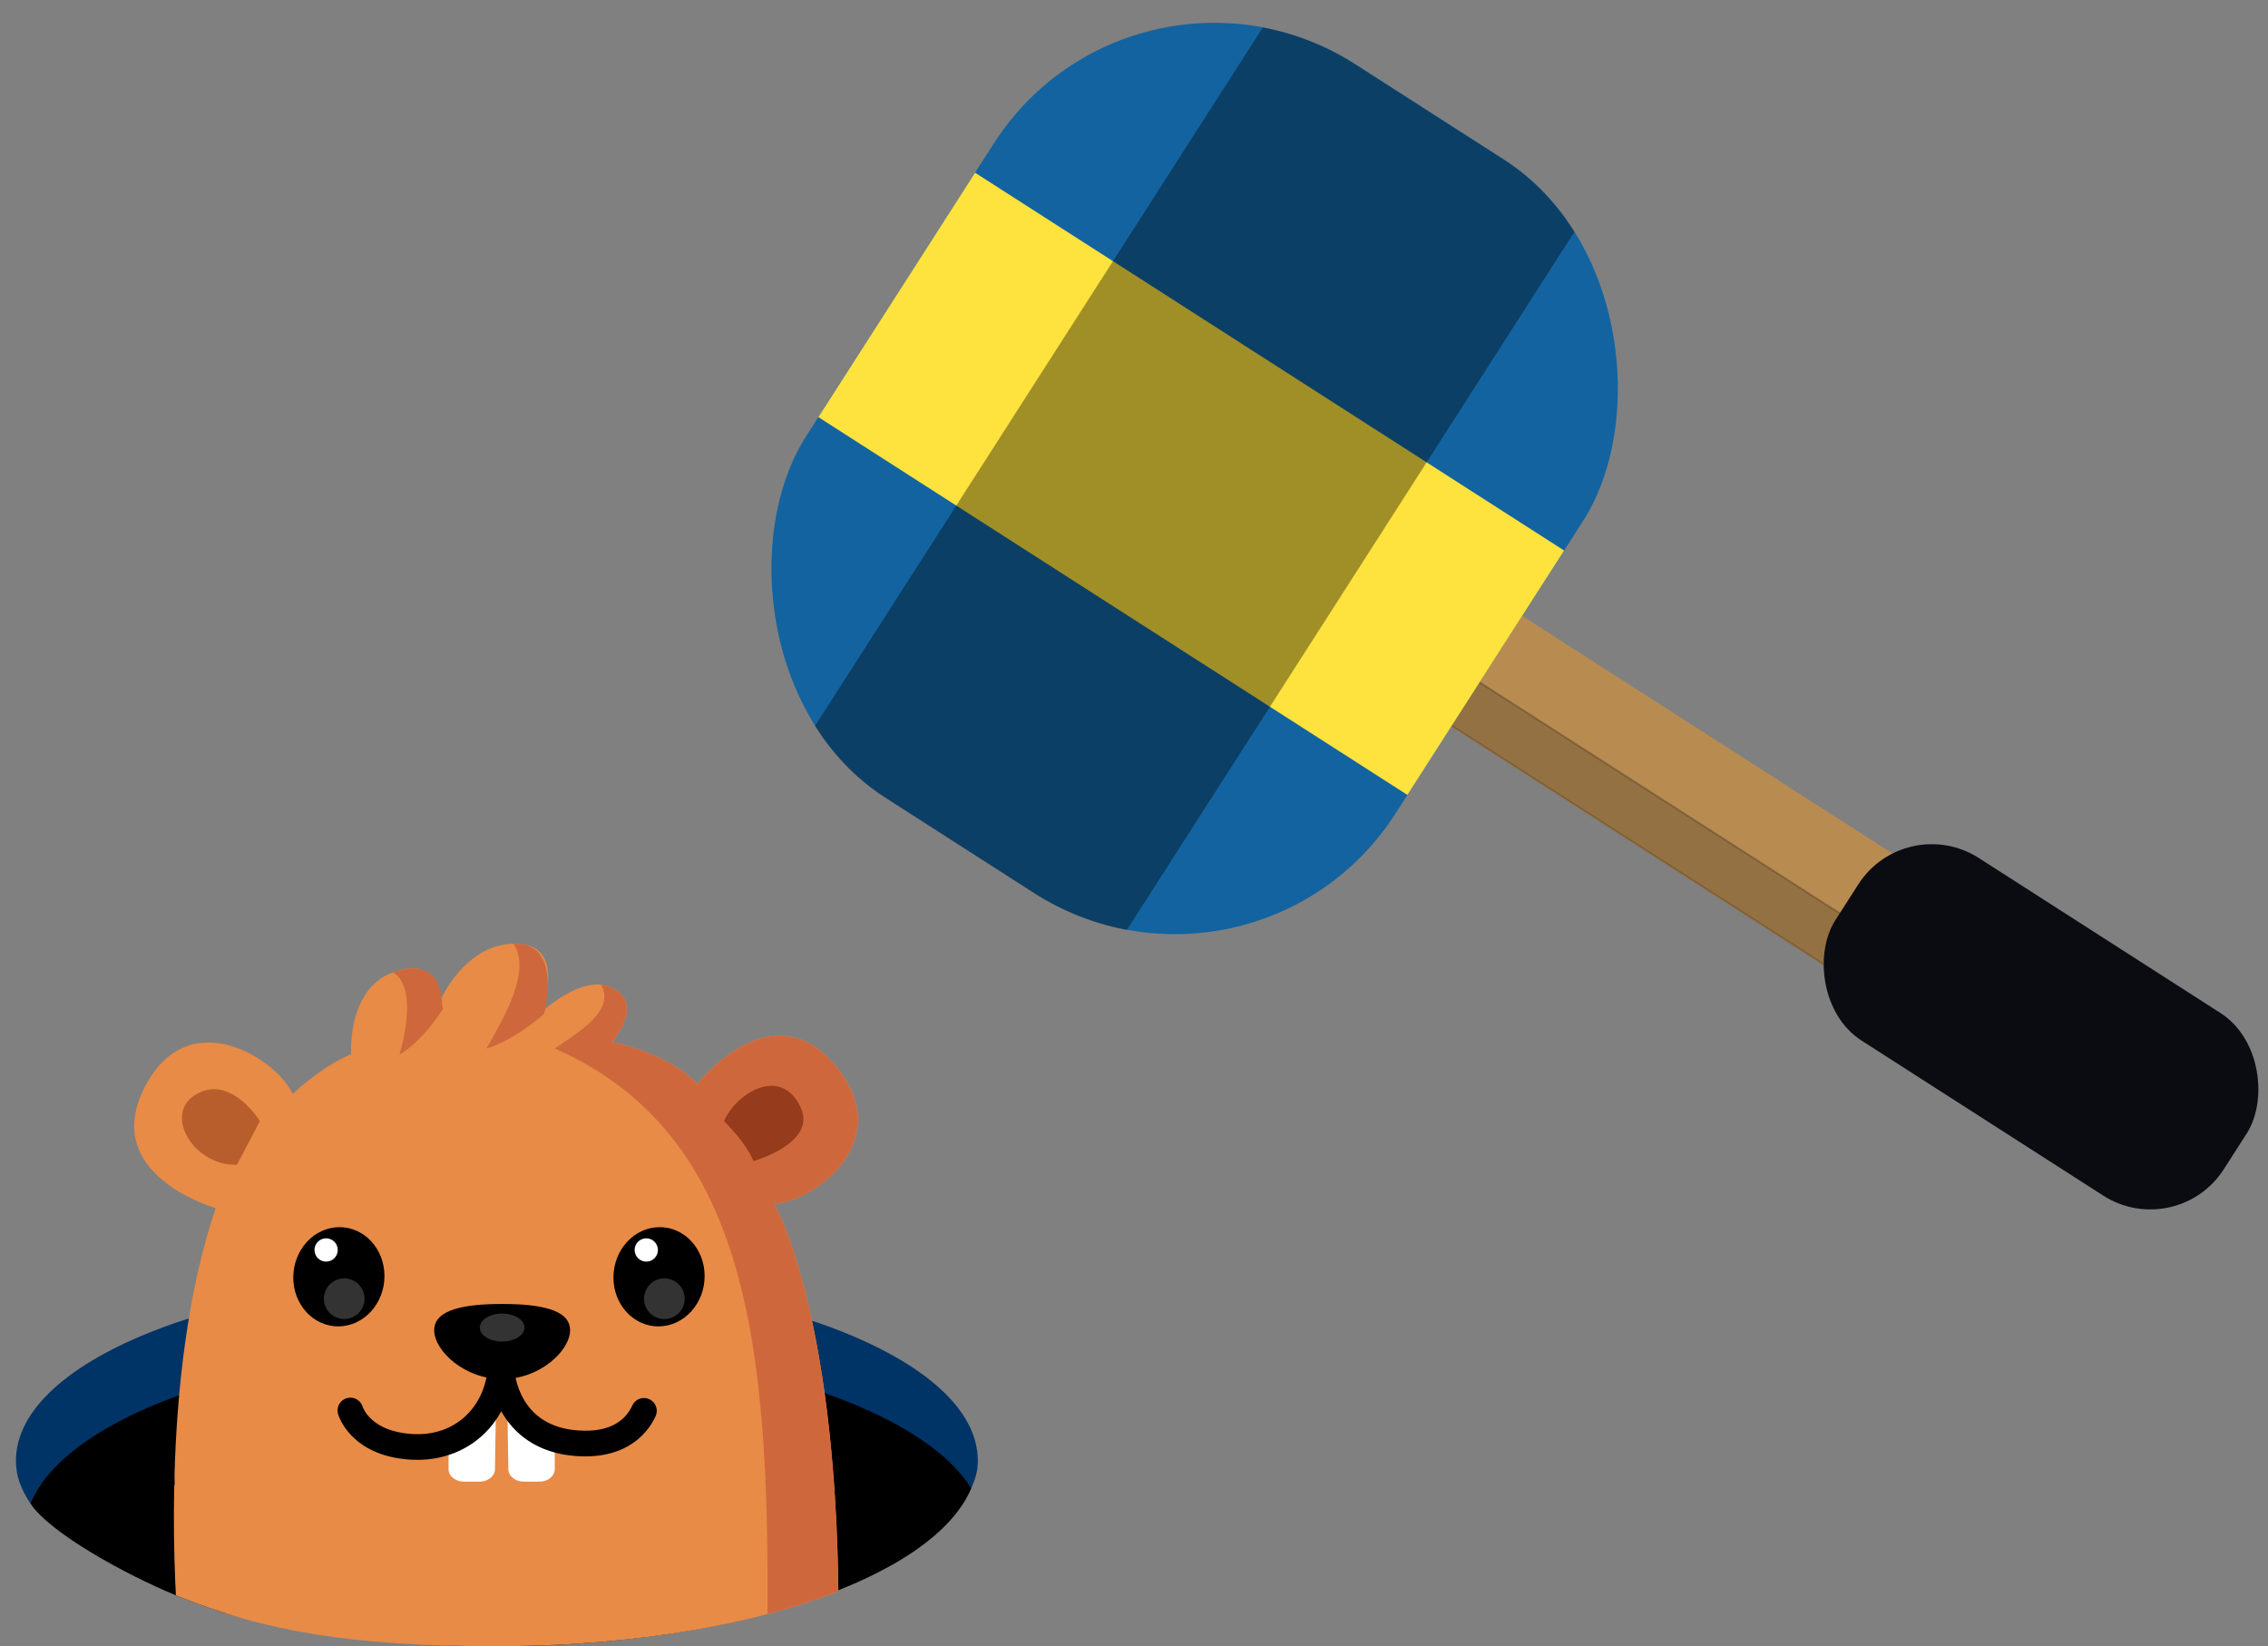 <?xml version="1.0" encoding="UTF-8"?>
<svg xmlns="http://www.w3.org/2000/svg" xmlns:xlink="http://www.w3.org/1999/xlink" viewBox="0 0 1144.12 830.28">
  <rect x="0" y="0" width="1144.12" height="830.28" fill="#808080" stroke="none"/>
  <defs>
    <clipPath id="mole-clipping-mask">
      <path id="e" data-name="mole-clipping-mask" d="M250.63,830.28c71.34,0,135.48-11.86,179.87-30.75,30.58-13.01,51.78-29.36,59.51-47.46,2.11-7.74,16.62-10.93,17.99-18.68,1-5.64-10.98-15.84-10.36-21.47,19.47-176.51-141.63-344.98-247.17-344.98S1.81,531.8,8.01,703.97c.33,9.27-9.12,40.71-7.91,50s9.78,1.31,15.22,4.28c9.61,14.74,47.8,35.85,73.4,46.35,44.88,18.41,89.6,25.69,161.9,25.69h.01Z" fill="none" stroke-width="0"/>
    </clipPath>
    <clipPath id="i">
      <rect x="426.06" y="21.8" width="352.99" height="439.32" rx="132" ry="132" transform="translate(225.71 -287.09) rotate(32.67)" fill="none" stroke-width="0"/>
    </clipPath>
    <style>
      @keyframes moleAnimation {
        0% {
          transform: translateY(0);
        }
        50% {
          transform: translateY(50%);
        }
        100% {
          transform: translateY(0);
        }
      }

      @keyframes hammerAnimation {
        0% {
          transform: translateX(0);
        }
        20% {
          transform: translateX(-25%);
        }
        30% {
          transform: rotate(-25deg);
        }
        80% {
          transform: rotate(0deg);
        }
        100% {
          transform: translateX(0);
        }
      }

      #h {
        transform-origin: 100% 180%;
        transform-box: fill-box;
      }
    </style>
  </defs>
  <g isolation="isolate">
    <g id="a" data-name="mole-group">
      <g id="b" data-name="mole-clip-group">
        <g clip-path="url(#mole-clipping-mask)">
          <g id="e" data-name="hole">
            <path d="M254.73,681.39c113.53,0,208.82,28.57,235.28,69.15,2.12-4.97,3.26-8.59,3.26-13.8,0-51.64-108.62-93.49-242.61-93.49S8.04,685.1,8.04,736.74c0,7.88,2.51,14.2,7.28,21.51,18.93-44.36,118.93-76.87,239.41-76.87Z" fill="#036" stroke-width="0"/>
            <path d="M250.63,830.28c120.48,0,220.45-34.51,239.38-79.75-26.46-41.39-121.77-72.03-235.31-72.03-120.48,0-220.45,34.51-239.38,79.75,26.46,41.39,121.77,72.03,235.31,72.03Z" fill="#000" stroke-width="0"/>
          </g>
          <g id="f" data-name="mole" style="animation: moleAnimation 1.2s infinite;">
            <g>
              <path d="M108.81,609.3c-14.56,43.01-19.59,93.06-20.78,134.58.02,1.69.04,3.37.1,5.06-.08,0-.15.02-.23.03-.79,36.24,1.27,65.23,2.19,76.02,44.76,4.67,95.95,7.17,149.35,7.17,67.58,0,131.6-4,183.53-11.35.92-156.94-32.44-213.66-32.44-213.66,19.26-.72,63.35-31.88,30.28-70.34-32.27-37.54-69.01,9.96-69.01,9.96-14.38-15.57-42.93-21.25-42.93-21.25,0,0,17.05-19.74-.92-27.64-14.71-6.47-34.87,12.7-34.87,12.7,0,0,12.94-32.83-11.02-34.51-28.21-1.97-41.22,31.15-41.22,31.15,0,0,3.19-26.66-23.24-16.53-22.53,8.63-20.49,40.98-20.49,40.98-16.29,7.06-29.47,20.13-29.47,20.13-7.67-17.25-51.28-46.01-73.81-5.03-25.09,45.64,34.99,62.54,34.99,62.54Z" fill="#e88b46" stroke-width="0"/>
              <path d="M420.81,536.81c-32.27-37.54-69.01,9.96-69.01,9.96-14.38-15.57-42.93-21.25-42.93-21.25,0,0,17.05-19.74-.92-27.64-1.51-.66-3.09-1-4.68-1.17,7.32,13.45-12.19,24.11-23.35,32.09,98.49,43.85,109.27,150.25,107.04,303.89,28.5-4.04,36.02-8.42,36.02-8.42,1.44-159.59-32.44-217.1-32.44-217.1,19.26-.72,63.35-31.88,30.28-70.34Z" fill="#ce683c" stroke-width="0"/>
              <path d="M201.55,531.9c7.43-4.31,16.18-13.66,22.48-23.95-.75,1.97-1.02-1.31-1.02-1.31,0,0,.99-25.51-24.72-16.2,10.44,6.26,7.28,27.36,3.25,41.46Z" fill="#ce683c" stroke-width="0"/>
              <path d="M245.4,528.79c12.94-3.53,28.42-16.48,29.1-17.6,2.51-9.36,5.44-33.86-12.45-35.11-1.03-.07-2.03-.08-3.01-.05,9.12,13.47-4.61,36.96-13.64,52.77Z" fill="#ce683c" stroke-width="0"/>
            </g>
            <g>
              <path d="M193.95,643.59c0,13.82-10.3,25.18-23,25.38-12.71.2-23-10.84-23-24.66,0-13.82,10.3-25.18,23-25.38,12.7-.2,23,10.84,23,24.66Z" fill="#000" stroke-width="0"/>
              <path d="M170.22,629.05c.77,3.15-1.17,6.33-4.32,7.09-3.15.77-6.33-1.17-7.09-4.32-.77-3.15,1.17-6.33,4.32-7.09,3.15-.77,6.33,1.17,7.09,4.32Z" fill="#fff" stroke-width="0"/>
              <path d="M183.61,652.59c1.34,5.51-2.04,11.06-7.54,12.4-5.51,1.34-11.06-2.04-12.4-7.54-1.34-5.51,2.04-11.06,7.54-12.4,5.51-1.34,11.06,2.04,12.4,7.54Z" fill="#333" stroke-width="0"/>
            </g>
            <path d="M241.91,747.29h-7.87c-4.29,0-7.77-2.83-7.77-6.33v-19.41l23.85-8.29-.44,27.78c-.05,3.46-3.52,6.24-7.77,6.24Z" fill="#fff" stroke-width="0"/>
            <path d="M264.22,747.29h7.87c4.29,0,7.77-2.83,7.77-6.33v-19.41s-23.85-8.29-23.85-8.29l.44,27.78c.05,3.46,3.52,6.24,7.77,6.24Z" fill="#fff" stroke-width="0"/>
            <g>
              <path d="M355.46,643.59c0,13.82-10.3,25.18-23,25.38-12.71.2-23-10.84-23-24.66,0-13.82,10.3-25.18,23-25.38,12.7-.2,23,10.84,23,24.66Z" fill="#000" stroke-width="0"/>
              <path d="M331.73,629.05c.77,3.15-1.17,6.33-4.32,7.09-3.15.77-6.33-1.17-7.09-4.32-.77-3.15,1.17-6.33,4.32-7.09,3.15-.77,6.33,1.17,7.09,4.32Z" fill="#fff" stroke-width="0"/>
              <path d="M345.12,652.59c1.34,5.51-2.04,11.06-7.54,12.4-5.51,1.34-11.06-2.04-12.4-7.54-1.34-5.51,2.04-11.06,7.54-12.4,5.51-1.34,11.06,2.04,12.4,7.54Z" fill="#333" stroke-width="0"/>
            </g>
            <path d="M287.58,670.87c0,10.47-15.34,24.7-34.27,24.7s-34.27-14.24-34.27-24.7,15.34-13.2,34.27-13.2,34.27,2.73,34.27,13.2Z" fill="#000" stroke-width="0"/>
            <path d="M264.57,669.56c0,3.9-5.04,7.06-11.26,7.06s-11.26-3.16-11.26-7.06,5.04-7.06,11.26-7.06,11.26,3.16,11.26,7.06Z" fill="#333" stroke-width="0"/>
            <path d="M119.53,587.46l11.57-22.01s-15.1-24.68-33.07-12.94c-15.41,10.07-.07,35.67,21.5,34.95Z" fill="#721d06" opacity=".4" stroke-width="0"/>
            <path d="M365.22,565.47s11.02,10.54,14.86,20.13c0,0,32.11-9,23.86-26.98-9.86-21.47-32.72-7.19-38.71,6.85Z" fill="#721d06" opacity=".6" stroke-width="0"/>
            <path d="M210.52,736.29c-1.2,0-2.42-.04-3.64-.12-30.04-1.95-36.11-22.16-36.36-23.02-.98-3.44,1.02-7.01,4.46-7.99,3.4-.98,6.95.99,7.96,4.36.23.69,4.4,12.41,24.78,13.73,10.87.69,20.4-2.55,27.51-9.41,6.78-6.54,10.69-15.96,10.9-26.1-.03-.83-.03-1.63,0-2.4.09-3.5,2.95-6.3,6.46-6.31h.01c3.5,0,6.37,2.78,6.47,6.28.02.65.03,1.31.02,1.96.27,7.17,3.32,32.07,32.44,34.19,17.39,1.28,24.51-6.13,27.43-12.56,1.47-3.26,5.32-4.7,8.56-3.22,3.25,1.47,4.7,5.31,3.22,8.56-3.04,6.71-13.07,22.1-40.15,20.13-19.81-1.44-31.39-11.33-37.74-22.56-2.3,4.21-5.19,8.04-8.62,11.35-8.85,8.53-20.7,13.13-33.7,13.13Z" fill="#000" stroke-width="0"/>
          </g>
        </g>
      </g>
    </g>
    <g id="hammer-group" data-name="hammer-group">
      <g id="h" data-name="hammer" style="animation: hammerAnimation 1.2s infinite;">
        <rect x="726.81" y="379.11" width="275.92" height="66.28" transform="translate(359.41 -401.62) rotate(32.67)" fill="#b88c51" stroke-width="0"/>
        <rect x="860.81" y="201.37" width="26.07" height="479.82" transform="translate(1717.04 -56.04) rotate(122.67)" fill="#0b0b12" mix-blend-mode="overlay" opacity=".21" stroke="#000" stroke-miterlimit="10"/>
        <rect x="913.17" y="463.21" width="232.76" height="109.44" rx="44" ry="44" transform="translate(442.54 -473.86) rotate(32.67)" fill="#0b0b12" stroke-width="0"/>
        <g>
          <rect x="426.12" y="21.71" width="352.99" height="439.32" rx="132" ry="132" transform="translate(225.67 -287.14) rotate(32.67)" fill="#1363a0" stroke-width="0"/>
          <g clip-path="url(#i)">
            <rect x="389.8" y="167.92" width="413.11" height="146.44" transform="translate(224.56 -283.79) rotate(32.67)" fill="#fee23e" stroke-width="0"/>
            <rect x="510.63" y="1.35" width="187.96" height="474.31" transform="translate(224.44 -288.67) rotate(32.67)" fill="#000" mix-blend-mode="soft-light" opacity=".37" stroke-width="0"/>
          </g>
        </g>
      </g>
      <path d="M1128.51,516.4l-138.84-89.04c-12.1-7.76-27.27-6.86-38.24,1.11l-183.61-117.76,46.96-73.22.06-.09c30.33-47.3,16.58-110.23-30.71-140.56l-125.86-80.72c-47.3-30.33-110.23-16.58-140.56,30.71l-.06.09-127.27,198.43-.06.09c-30.33,47.3-16.58,110.23,30.71,140.56l125.86,80.72c47.3,30.33,110.23,16.58,140.56-30.71l.06-.09,44.52-69.42,183.61,117.76c-2.66,13.29,2.84,27.46,14.94,35.22l138.84,89.04c15.77,10.11,36.74,5.53,46.85-10.24l22.47-35.03c10.11-15.77,5.53-36.74-10.24-46.85Z" fill="none" stroke-width="0"/>
    </g>
  </g>
</svg>